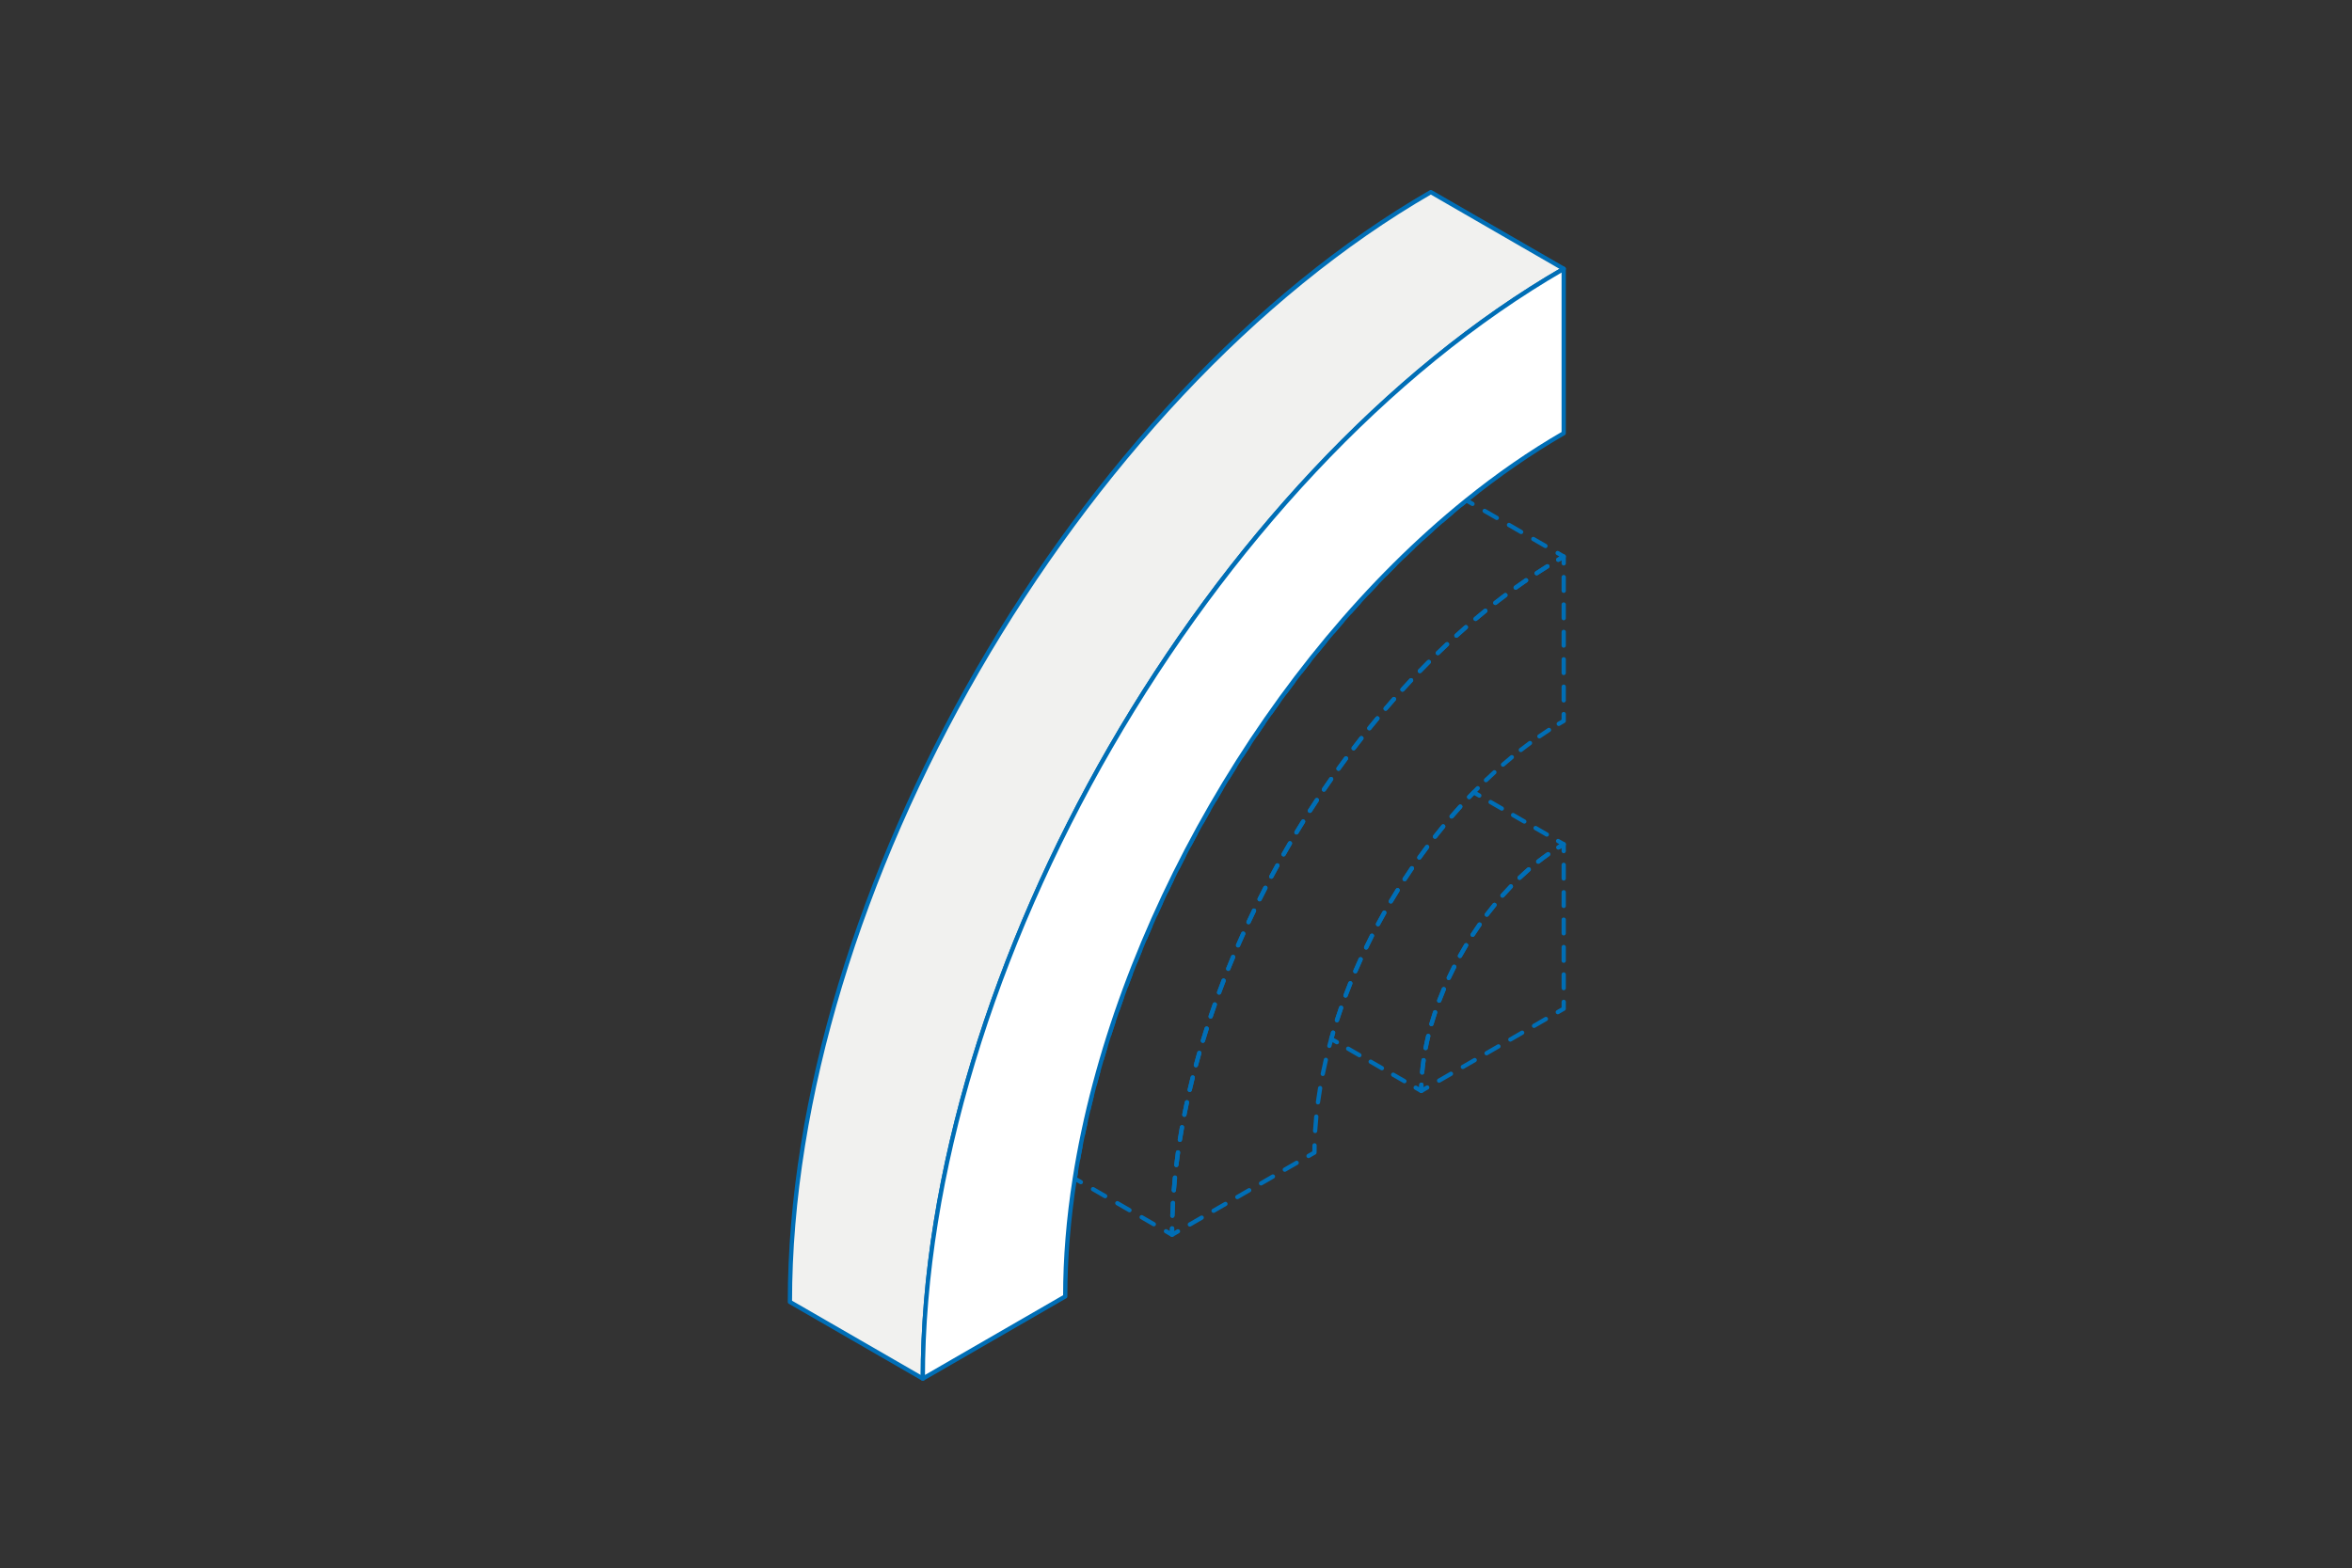<svg width="2993" height="1996" viewBox="0 0 2993 1996" fill="none" xmlns="http://www.w3.org/2000/svg">
<rect x="0" y="0" width="2993" height="1996" fill="#333333" stroke="none"/>
<g clip-path="url(#clip0_794_22035)">
<path fill-rule="evenodd" clip-rule="evenodd" d="M1991.24 1072.2C1992.08 1072.68 1992.6 1073.58 1992.6 1074.55V1083.27C1992.6 1084.77 1991.38 1085.99 1989.88 1085.99C1988.38 1085.99 1987.16 1084.77 1987.16 1083.27V1079.31C1986.3 1079.83 1985.44 1080.35 1984.59 1080.88C1983.31 1081.67 1981.64 1081.28 1980.85 1080C1980.06 1078.73 1980.45 1077.06 1981.73 1076.27C1983.98 1074.87 1986.25 1073.51 1988.52 1072.2C1989.36 1071.71 1990.4 1071.71 1991.24 1072.2ZM1972.28 1085.67C1973.14 1086.9 1972.84 1088.59 1971.61 1089.46C1967.41 1092.41 1963.25 1095.5 1959.14 1098.74C1957.96 1099.66 1956.26 1099.46 1955.33 1098.28C1954.4 1097.1 1954.61 1095.39 1955.79 1094.46C1959.97 1091.18 1964.21 1088.02 1968.49 1085.01C1969.72 1084.15 1971.41 1084.45 1972.28 1085.67ZM1989.88 1098C1991.38 1098 1992.6 1099.22 1992.6 1100.72V1118.16C1992.6 1119.66 1991.38 1120.87 1989.88 1120.87C1988.38 1120.87 1987.16 1119.66 1987.16 1118.16V1100.72C1987.16 1099.22 1988.38 1098 1989.88 1098ZM1947.41 1104.83C1948.39 1105.96 1948.27 1107.68 1947.14 1108.66C1943.25 1112.04 1939.41 1115.54 1935.62 1119.14C1934.54 1120.18 1932.82 1120.14 1931.78 1119.05C1930.75 1117.96 1930.79 1116.25 1931.88 1115.21C1935.72 1111.55 1939.62 1108 1943.57 1104.56C1944.71 1103.58 1946.42 1103.7 1947.41 1104.83ZM1924.51 1126.29C1925.59 1127.33 1925.62 1129.05 1924.58 1130.13C1920.99 1133.86 1917.46 1137.68 1914 1141.59C1913 1142.71 1911.28 1142.82 1910.16 1141.82C1909.04 1140.83 1908.94 1139.11 1909.93 1137.99C1913.45 1134.02 1917.03 1130.15 1920.67 1126.37C1921.71 1125.29 1923.43 1125.25 1924.51 1126.29ZM1989.88 1132.89C1991.38 1132.89 1992.6 1134.1 1992.6 1135.6V1153.04C1992.6 1154.54 1991.38 1155.76 1989.88 1155.76C1988.38 1155.76 1987.16 1154.54 1987.16 1153.04V1135.6C1987.16 1134.1 1988.38 1132.89 1989.88 1132.89ZM1903.5 1149.64C1904.66 1150.59 1904.83 1152.3 1903.88 1153.46C1900.6 1157.47 1897.38 1161.55 1894.23 1165.71C1893.32 1166.9 1891.62 1167.14 1890.42 1166.23C1889.23 1165.33 1888.99 1163.62 1889.9 1162.43C1893.09 1158.22 1896.36 1154.08 1899.68 1150.02C1900.63 1148.86 1902.34 1148.69 1903.5 1149.64ZM1989.88 1167.77C1991.38 1167.77 1992.6 1168.99 1992.6 1170.49V1187.93C1992.6 1189.43 1991.38 1190.65 1989.88 1190.65C1988.38 1190.65 1987.16 1189.43 1987.16 1187.93V1170.49C1987.16 1168.99 1988.38 1167.77 1989.88 1167.77ZM1884.37 1174.53C1885.6 1175.39 1885.89 1177.09 1885.03 1178.31C1882.05 1182.56 1879.13 1186.88 1876.29 1191.24C1875.47 1192.5 1873.79 1192.86 1872.54 1192.04C1871.28 1191.22 1870.92 1189.54 1871.74 1188.28C1874.61 1183.86 1877.56 1179.5 1880.59 1175.19C1881.45 1173.97 1883.14 1173.67 1884.37 1174.53ZM1867.09 1200.75C1868.38 1201.52 1868.79 1203.19 1868.02 1204.48C1865.34 1208.93 1862.74 1213.44 1860.22 1217.99C1859.49 1219.3 1857.84 1219.78 1856.53 1219.05C1855.22 1218.32 1854.74 1216.67 1855.47 1215.36C1858.02 1210.75 1860.65 1206.19 1863.36 1201.68C1864.14 1200.39 1865.81 1199.98 1867.09 1200.75ZM1989.88 1202.66C1991.38 1202.66 1992.6 1203.87 1992.6 1205.37V1222.82C1992.6 1224.32 1991.38 1225.53 1989.88 1225.53C1988.38 1225.53 1987.16 1224.32 1987.16 1222.82V1205.37C1987.16 1203.87 1988.38 1202.66 1989.88 1202.66ZM1851.71 1228.12C1853.05 1228.8 1853.58 1230.44 1852.9 1231.77C1850.54 1236.42 1848.26 1241.1 1846.07 1245.81C1845.44 1247.17 1843.83 1247.76 1842.47 1247.13C1841.11 1246.49 1840.52 1244.88 1841.15 1243.52C1843.36 1238.75 1845.67 1234.01 1848.06 1229.31C1848.74 1227.97 1850.37 1227.44 1851.71 1228.12ZM1989.88 1237.54C1991.38 1237.54 1992.6 1238.76 1992.6 1240.26V1257.7C1992.6 1259.2 1991.38 1260.42 1989.88 1260.42C1988.38 1260.42 1987.16 1259.2 1987.16 1257.7V1240.26C1987.16 1238.76 1988.38 1237.54 1989.88 1237.54ZM1838.31 1256.52C1839.69 1257.1 1840.34 1258.69 1839.76 1260.08C1837.74 1264.89 1835.81 1269.72 1833.98 1274.56C1833.45 1275.97 1831.88 1276.68 1830.48 1276.15C1829.08 1275.62 1828.37 1274.05 1828.9 1272.65C1830.75 1267.74 1832.7 1262.84 1834.75 1257.97C1835.33 1256.59 1836.93 1255.94 1838.31 1256.52ZM1989.88 1272.43C1991.38 1272.43 1992.6 1273.64 1992.6 1275.14V1283.87C1992.6 1284.84 1992.08 1285.73 1991.24 1286.22L1983.69 1290.58C1982.39 1291.33 1980.73 1290.88 1979.98 1289.58C1979.23 1288.28 1979.67 1286.62 1980.97 1285.87L1987.16 1282.3V1275.14C1987.16 1273.64 1988.38 1272.43 1989.88 1272.43ZM1827.04 1285.82C1828.47 1286.3 1829.24 1287.83 1828.76 1289.26C1827.11 1294.22 1825.57 1299.18 1824.13 1304.15C1823.72 1305.59 1822.21 1306.42 1820.77 1306.01C1819.33 1305.59 1818.5 1304.09 1818.91 1302.65C1820.37 1297.61 1821.93 1292.57 1823.61 1287.54C1824.08 1286.12 1825.62 1285.35 1827.04 1285.82ZM1969.58 1295.59C1970.33 1296.89 1969.88 1298.55 1968.58 1299.3L1953.48 1308.02C1952.18 1308.77 1950.52 1308.32 1949.77 1307.02C1949.02 1305.72 1949.47 1304.06 1950.77 1303.31L1965.87 1294.59C1967.17 1293.84 1968.83 1294.29 1969.58 1295.59ZM1939.37 1313.03C1940.12 1314.32 1939.68 1315.99 1938.38 1316.74L1923.28 1325.45C1921.98 1326.2 1920.32 1325.76 1919.57 1324.46C1918.82 1323.16 1919.26 1321.5 1920.56 1320.75L1935.66 1312.03C1936.96 1311.28 1938.62 1311.73 1939.37 1313.03ZM1818.14 1315.93C1819.6 1316.29 1820.49 1317.76 1820.14 1319.21C1818.91 1324.29 1817.8 1329.37 1816.82 1334.42C1816.53 1335.9 1815.11 1336.86 1813.64 1336.57C1812.16 1336.29 1811.2 1334.86 1811.49 1333.39C1812.49 1328.25 1813.61 1323.09 1814.86 1317.93C1815.21 1316.48 1816.68 1315.58 1818.14 1315.93ZM1909.17 1330.46C1909.92 1331.76 1909.47 1333.42 1908.18 1334.17L1893.07 1342.89C1891.77 1343.64 1890.11 1343.2 1889.36 1341.9C1888.61 1340.6 1889.06 1338.94 1890.36 1338.19L1905.46 1329.47C1906.76 1328.72 1908.42 1329.17 1909.17 1330.46ZM1878.96 1347.9C1879.71 1349.2 1879.27 1350.86 1877.97 1351.61L1862.87 1360.33C1861.57 1361.08 1859.91 1360.64 1859.16 1359.34C1858.41 1358.04 1858.85 1356.38 1860.15 1355.63L1875.26 1346.91C1876.55 1346.16 1878.22 1346.6 1878.96 1347.9ZM1811.92 1346.71C1813.41 1346.92 1814.44 1348.3 1814.23 1349.78C1813.49 1354.96 1812.88 1360.11 1812.43 1365.23C1812.29 1366.72 1810.98 1367.82 1809.48 1367.69C1807.99 1367.56 1806.89 1366.24 1807.02 1364.74C1807.48 1359.53 1808.1 1354.28 1808.85 1349.01C1809.06 1347.53 1810.44 1346.5 1811.92 1346.71ZM1848.76 1365.34C1849.51 1366.64 1849.07 1368.3 1847.77 1369.05L1832.66 1377.77C1831.37 1378.52 1829.7 1378.08 1828.95 1376.78C1828.2 1375.48 1828.65 1373.82 1829.95 1373.07L1845.05 1364.35C1846.35 1363.6 1848.01 1364.04 1848.76 1365.34ZM1808.86 1377.95C1810.36 1377.99 1811.54 1379.25 1811.49 1380.75C1811.46 1381.76 1811.43 1382.76 1811.41 1383.77L1814.85 1381.79C1816.15 1381.04 1817.81 1381.48 1818.56 1382.78C1819.31 1384.08 1818.86 1385.74 1817.56 1386.49L1810.01 1390.85C1809.17 1391.33 1808.14 1391.33 1807.3 1390.85C1806.46 1390.36 1805.94 1389.47 1805.94 1388.5C1805.94 1385.87 1805.98 1383.23 1806.06 1380.58C1806.11 1379.08 1807.36 1377.9 1808.86 1377.95Z" fill="#006EB6"/>
<path fill-rule="evenodd" clip-rule="evenodd" d="M1991.24 705.991C1992.08 706.476 1992.6 707.372 1992.6 708.342V717.062C1992.6 718.561 1991.38 719.777 1989.88 719.777C1988.38 719.777 1987.16 718.561 1987.16 717.062V713.065C1986.21 713.623 1985.26 714.183 1984.31 714.747C1983.02 715.512 1981.36 715.087 1980.59 713.797C1979.83 712.507 1980.25 710.841 1981.54 710.076C1983.86 708.698 1986.19 707.336 1988.52 705.991C1989.36 705.506 1990.4 705.506 1991.24 705.991ZM1971.39 719.397C1972.19 720.669 1971.8 722.345 1970.53 723.139C1965.99 725.975 1961.47 728.872 1956.96 731.83C1955.7 732.653 1954.02 732.303 1953.2 731.049C1952.38 729.795 1952.73 728.112 1953.98 727.289C1958.52 724.31 1963.08 721.391 1967.65 718.533C1968.92 717.738 1970.6 718.125 1971.39 719.397ZM1989.88 731.785C1991.38 731.785 1992.6 733.001 1992.6 734.5V751.939C1992.6 753.439 1991.38 754.654 1989.88 754.654C1988.38 754.654 1987.16 753.439 1987.16 751.939V734.5C1987.16 733.001 1988.38 731.785 1989.88 731.785ZM1944.25 737.062C1945.1 738.298 1944.78 739.988 1943.55 740.838C1939.14 743.869 1934.74 746.957 1930.37 750.1C1929.15 750.975 1927.45 750.697 1926.58 749.479C1925.7 748.261 1925.98 746.565 1927.2 745.689C1931.61 742.524 1936.03 739.414 1940.47 736.362C1941.71 735.512 1943.4 735.826 1944.25 737.062ZM1917.88 755.866C1918.78 757.066 1918.53 758.768 1917.33 759.668C1913.05 762.877 1908.79 766.139 1904.54 769.452C1903.36 770.375 1901.65 770.165 1900.73 768.982C1899.81 767.8 1900.02 766.094 1901.2 765.171C1905.47 761.836 1909.77 758.552 1914.08 755.322C1915.28 754.422 1916.98 754.666 1917.88 755.866ZM1989.88 766.662C1991.38 766.662 1992.6 767.878 1992.6 769.377V786.816C1992.6 788.316 1991.38 789.532 1989.88 789.532C1988.38 789.532 1987.16 788.316 1987.16 786.816V769.377C1987.16 767.878 1988.38 766.662 1989.88 766.662ZM1892.28 775.709C1893.23 776.874 1893.05 778.584 1891.89 779.529C1887.73 782.901 1883.6 786.322 1879.48 789.791C1878.33 790.758 1876.62 790.612 1875.65 789.465C1874.69 788.318 1874.83 786.605 1875.98 785.639C1880.12 782.148 1884.28 778.706 1888.46 775.312C1889.63 774.367 1891.34 774.545 1892.28 775.709ZM1867.45 796.502C1868.44 797.631 1868.33 799.347 1867.2 800.334C1863.17 803.856 1859.16 807.424 1855.17 811.036C1854.06 812.042 1852.34 811.957 1851.33 810.845C1850.33 809.734 1850.41 808.016 1851.52 807.01C1855.54 803.377 1859.57 799.788 1863.62 796.244C1864.75 795.257 1866.47 795.373 1867.45 796.502ZM1989.88 801.539C1991.38 801.539 1992.6 802.755 1992.6 804.255V821.693C1992.6 823.193 1991.38 824.409 1989.88 824.409C1988.38 824.409 1987.16 823.193 1987.16 821.693V804.255C1987.16 802.755 1988.38 801.539 1989.88 801.539ZM1843.39 818.163C1844.41 819.257 1844.36 820.976 1843.26 822.001C1839.36 825.663 1835.47 829.367 1831.6 833.113C1830.53 834.156 1828.81 834.129 1827.76 833.052C1826.72 831.975 1826.75 830.255 1827.82 829.212C1831.71 825.446 1835.62 821.721 1839.55 818.038C1840.65 817.013 1842.36 817.069 1843.39 818.163ZM1989.88 836.416C1991.38 836.416 1992.6 837.632 1992.6 839.132V856.57C1992.6 858.07 1991.38 859.286 1989.88 859.286C1988.38 859.286 1987.16 858.07 1987.16 856.57V839.132C1987.16 837.632 1988.38 836.416 1989.88 836.416ZM1820.07 840.628C1821.13 841.688 1821.13 843.407 1820.07 844.468C1816.29 848.259 1812.52 852.089 1808.78 855.958C1807.73 857.035 1806.02 857.064 1804.94 856.021C1803.86 854.978 1803.83 853.259 1804.87 852.181C1808.64 848.292 1812.42 844.441 1816.23 840.63C1817.29 839.569 1819.01 839.568 1820.07 840.628ZM1797.49 863.836C1798.59 864.862 1798.64 866.581 1797.62 867.675C1793.95 871.586 1790.3 875.533 1786.68 879.515C1785.67 880.625 1783.95 880.706 1782.85 879.697C1781.74 878.688 1781.65 876.971 1782.66 875.861C1786.3 871.858 1789.97 867.891 1793.65 863.96C1794.68 862.866 1796.4 862.811 1797.49 863.836ZM1989.88 871.293C1991.38 871.293 1992.6 872.509 1992.6 874.009V891.447C1992.6 892.947 1991.38 894.163 1989.88 894.163C1988.38 894.163 1987.16 892.947 1987.16 891.447V874.009C1987.16 872.509 1988.38 871.293 1989.88 871.293ZM1775.65 887.735C1776.77 888.728 1776.88 890.444 1775.88 891.568C1772.34 895.591 1768.81 899.647 1765.31 903.736C1764.33 904.875 1762.62 905.008 1761.48 904.032C1760.34 903.057 1760.21 901.342 1761.18 900.203C1764.7 896.094 1768.25 892.018 1771.81 887.975C1772.8 886.85 1774.52 886.743 1775.65 887.735ZM1989.88 906.171C1991.38 906.171 1992.6 907.386 1992.6 908.886V917.605C1992.6 918.576 1992.08 919.472 1991.24 919.957C1989.14 921.168 1987.05 922.4 1984.96 923.652C1983.67 924.424 1982 924.007 1981.23 922.721C1980.46 921.434 1980.88 919.767 1982.16 918.995C1983.83 917.997 1985.49 917.012 1987.16 916.04V908.886C1987.16 907.386 1988.38 906.171 1989.88 906.171ZM1754.52 912.275C1755.68 913.234 1755.84 914.946 1754.88 916.099C1751.44 920.227 1748.04 924.386 1744.65 928.576C1743.71 929.742 1742 929.925 1740.84 928.982C1739.67 928.04 1739.49 926.331 1740.43 925.164C1743.83 920.954 1747.25 916.775 1750.7 912.627C1751.66 911.474 1753.37 911.316 1754.52 912.275ZM1973.39 927.602C1974.2 928.863 1973.84 930.543 1972.58 931.356C1968.52 933.977 1964.48 936.676 1960.45 939.451C1959.22 940.303 1957.53 939.992 1956.68 938.758C1955.83 937.524 1956.14 935.832 1957.37 934.981C1961.44 932.175 1965.53 929.445 1969.64 926.793C1970.9 925.98 1972.58 926.342 1973.39 927.602ZM1734.12 937.417C1735.3 938.342 1735.51 940.049 1734.59 941.229C1731.27 945.456 1727.98 949.712 1724.72 953.996C1723.81 955.189 1722.1 955.419 1720.91 954.51C1719.72 953.601 1719.49 951.897 1720.4 950.704C1723.68 946.401 1726.98 942.125 1730.31 937.878C1731.24 936.698 1732.94 936.491 1734.12 937.417ZM1949.16 944.116C1950.04 945.325 1949.78 947.024 1948.57 947.912C1944.67 950.777 1940.8 953.712 1936.94 956.715C1935.76 957.637 1934.05 957.425 1933.13 956.242C1932.21 955.059 1932.42 953.352 1933.6 952.431C1937.5 949.397 1941.42 946.431 1945.36 943.535C1946.57 942.647 1948.27 942.907 1949.16 944.116ZM1925.92 962.016C1926.87 963.174 1926.71 964.886 1925.55 965.839C1921.81 968.917 1918.1 972.059 1914.4 975.261C1913.27 976.244 1911.56 976.122 1910.57 974.989C1909.59 973.857 1909.71 972.142 1910.84 971.159C1914.57 967.926 1918.32 964.755 1922.1 961.646C1923.26 960.693 1924.97 960.859 1925.92 962.016ZM1714.44 963.124C1715.65 964.017 1715.9 965.717 1715.01 966.922C1711.81 971.243 1708.64 975.59 1705.49 979.963C1704.61 981.18 1702.92 981.457 1701.7 980.581C1700.48 979.705 1700.21 978.008 1701.08 976.791C1704.24 972.398 1707.43 968.031 1710.64 963.691C1711.53 962.486 1713.23 962.232 1714.44 963.124ZM1903.67 981.128C1904.68 982.236 1904.61 983.954 1903.5 984.964C1899.92 988.231 1896.36 991.554 1892.83 994.932C1891.75 995.969 1890.03 995.931 1888.99 994.847C1887.95 993.764 1887.99 992.045 1889.07 991.008C1892.64 987.601 1896.22 984.248 1899.84 980.952C1900.95 979.941 1902.66 980.02 1903.67 981.128ZM1695.47 989.365C1696.7 990.224 1697 991.917 1696.14 993.146C1693.06 997.555 1690.01 1001.99 1686.98 1006.44C1686.14 1007.69 1684.45 1008.01 1683.21 1007.17C1681.97 1006.32 1681.64 1004.63 1682.49 1003.39C1685.53 998.917 1688.59 994.464 1691.69 990.035C1692.55 988.806 1694.24 988.506 1695.47 989.365ZM1882.39 1001.31C1883.45 1002.37 1883.45 1004.09 1882.39 1005.15C1880.68 1006.87 1878.97 1008.6 1877.26 1010.35C1875.34 1012.32 1873.43 1014.31 1871.52 1016.31C1870.49 1017.4 1868.77 1017.44 1867.69 1016.41C1866.6 1015.38 1866.55 1013.66 1867.59 1012.57C1869.51 1010.55 1871.44 1008.54 1873.38 1006.56L1873.38 1006.55C1875.09 1004.79 1876.82 1003.05 1878.55 1001.31C1879.61 1000.25 1881.33 1000.25 1882.39 1001.31ZM1677.22 1016.11C1678.47 1016.94 1678.82 1018.62 1677.99 1019.87C1675.03 1024.36 1672.09 1028.88 1669.19 1033.41C1668.38 1034.68 1666.7 1035.05 1665.43 1034.24C1664.17 1033.43 1663.8 1031.75 1664.61 1030.48C1667.53 1025.93 1670.48 1021.39 1673.46 1016.88C1674.28 1015.63 1675.97 1015.28 1677.22 1016.11ZM1860.07 1024.63C1861.18 1025.64 1861.27 1027.35 1860.26 1028.47C1856.57 1032.55 1852.91 1036.69 1849.3 1040.89C1848.32 1042.03 1846.6 1042.16 1845.47 1041.18C1844.33 1040.2 1844.2 1038.48 1845.18 1037.35C1848.83 1033.12 1852.51 1028.94 1856.23 1024.82C1857.24 1023.71 1858.95 1023.63 1860.07 1024.63ZM1659.69 1043.34C1660.96 1044.13 1661.35 1045.8 1660.56 1047.08C1657.72 1051.65 1654.9 1056.24 1652.11 1060.85C1651.34 1062.13 1649.67 1062.54 1648.39 1061.77C1647.1 1060.99 1646.69 1059.32 1647.47 1058.04C1650.26 1053.41 1653.09 1048.8 1655.95 1044.21C1656.74 1042.93 1658.42 1042.54 1659.69 1043.34ZM1838.25 1049.76C1839.41 1050.71 1839.58 1052.42 1838.63 1053.58C1835.13 1057.84 1831.67 1062.15 1828.26 1066.51C1827.33 1067.69 1825.62 1067.9 1824.44 1066.97C1823.26 1066.04 1823.06 1064.34 1823.98 1063.16C1827.42 1058.77 1830.91 1054.42 1834.43 1050.13C1835.38 1048.97 1837.09 1048.81 1838.25 1049.76ZM1642.88 1071.02C1644.18 1071.77 1644.61 1073.44 1643.85 1074.73C1641.13 1079.38 1638.44 1084.04 1635.77 1088.72C1635.03 1090.03 1633.38 1090.48 1632.07 1089.74C1630.77 1089 1630.31 1087.34 1631.05 1086.04C1633.73 1081.34 1636.43 1076.65 1639.17 1071.98C1639.93 1070.69 1641.59 1070.26 1642.88 1071.02ZM1817.63 1075.87C1818.83 1076.77 1819.08 1078.47 1818.18 1079.67C1814.87 1084.09 1811.61 1088.55 1808.4 1093.05C1807.53 1094.27 1805.83 1094.56 1804.61 1093.69C1803.39 1092.81 1803.11 1091.12 1803.98 1089.9C1807.22 1085.36 1810.5 1080.87 1813.83 1076.42C1814.73 1075.22 1816.43 1074.97 1817.63 1075.87ZM1626.81 1099.13C1628.13 1099.85 1628.61 1101.51 1627.88 1102.82C1625.28 1107.54 1622.71 1112.27 1620.18 1117.02C1619.47 1118.34 1617.82 1118.84 1616.5 1118.13C1615.18 1117.43 1614.68 1115.78 1615.39 1114.46C1617.93 1109.69 1620.51 1104.93 1623.13 1100.2C1623.85 1098.88 1625.5 1098.41 1626.81 1099.13ZM1798.19 1102.88C1799.43 1103.72 1799.75 1105.41 1798.91 1106.65C1795.8 1111.21 1792.73 1115.81 1789.72 1120.45C1788.9 1121.71 1787.22 1122.06 1785.96 1121.24C1784.7 1120.43 1784.35 1118.74 1785.17 1117.49C1788.2 1112.82 1791.29 1108.19 1794.42 1103.59C1795.27 1102.35 1796.96 1102.03 1798.19 1102.88ZM1611.49 1127.66C1612.83 1128.35 1613.35 1129.99 1612.66 1131.32C1610.18 1136.1 1607.74 1140.9 1605.33 1145.72C1604.66 1147.06 1603.03 1147.6 1601.69 1146.93C1600.35 1146.26 1599.8 1144.63 1600.47 1143.28C1602.89 1138.45 1605.35 1133.63 1607.83 1128.82C1608.52 1127.49 1610.16 1126.97 1611.49 1127.66ZM1779.95 1130.7C1781.22 1131.49 1781.61 1133.17 1780.82 1134.44C1777.91 1139.14 1775.04 1143.86 1772.23 1148.62C1771.47 1149.91 1769.8 1150.34 1768.51 1149.58C1767.22 1148.81 1766.79 1147.15 1767.56 1145.86C1770.39 1141.07 1773.28 1136.31 1776.21 1131.58C1777 1130.3 1778.67 1129.91 1779.95 1130.7ZM1596.93 1156.59C1598.28 1157.24 1598.85 1158.86 1598.2 1160.21C1595.85 1165.06 1593.54 1169.92 1591.26 1174.8C1590.62 1176.15 1589.01 1176.74 1587.65 1176.11C1586.29 1175.47 1585.7 1173.86 1586.34 1172.5C1588.63 1167.6 1590.95 1162.72 1593.31 1157.85C1593.96 1156.5 1595.58 1155.93 1596.93 1156.59ZM1762.91 1159.28C1764.21 1160.02 1764.67 1161.67 1763.94 1162.98C1761.23 1167.8 1758.56 1172.64 1755.95 1177.51C1755.25 1178.83 1753.6 1179.33 1752.28 1178.62C1750.96 1177.92 1750.46 1176.27 1751.17 1174.95C1753.79 1170.04 1756.47 1165.17 1759.21 1160.32C1759.94 1159.01 1761.6 1158.55 1762.91 1159.28ZM1583.16 1185.89C1584.52 1186.51 1585.13 1188.12 1584.52 1189.48C1582.3 1194.39 1580.12 1199.32 1577.98 1204.25C1577.38 1205.62 1575.78 1206.25 1574.41 1205.65C1573.03 1205.06 1572.4 1203.46 1573 1202.08C1575.15 1197.13 1577.34 1192.18 1579.56 1187.25C1580.18 1185.88 1581.79 1185.28 1583.16 1185.89ZM1747.09 1188.56C1748.43 1189.24 1748.96 1190.87 1748.28 1192.21C1745.77 1197.14 1743.32 1202.09 1740.93 1207.07C1740.28 1208.42 1738.65 1208.99 1737.3 1208.34C1735.95 1207.69 1735.38 1206.06 1736.03 1204.71C1738.45 1199.7 1740.92 1194.71 1743.44 1189.75C1744.12 1188.41 1745.76 1187.88 1747.09 1188.56ZM1570.18 1215.56C1571.56 1216.14 1572.22 1217.73 1571.64 1219.12C1569.56 1224.08 1567.52 1229.06 1565.52 1234.05C1564.96 1235.44 1563.38 1236.11 1561.98 1235.55C1560.59 1234.99 1559.92 1233.41 1560.48 1232.02C1562.49 1227.01 1564.54 1222.01 1566.63 1217.02C1567.21 1215.64 1568.8 1214.98 1570.18 1215.56ZM1732.55 1218.49C1733.91 1219.11 1734.52 1220.72 1733.89 1222.08C1731.6 1227.12 1729.37 1232.18 1727.2 1237.25C1726.6 1238.62 1725.01 1239.26 1723.63 1238.67C1722.25 1238.08 1721.61 1236.48 1722.2 1235.11C1724.39 1230 1726.64 1224.91 1728.95 1219.83C1729.57 1218.47 1731.18 1217.87 1732.55 1218.49ZM1558.03 1245.58C1559.43 1246.12 1560.13 1247.69 1559.59 1249.09C1557.65 1254.12 1555.76 1259.15 1553.9 1264.18C1553.38 1265.59 1551.82 1266.31 1550.41 1265.79C1549 1265.27 1548.28 1263.71 1548.8 1262.3C1550.67 1257.24 1552.58 1252.19 1554.52 1247.14C1555.06 1245.74 1556.64 1245.04 1558.03 1245.58ZM1719.33 1249.02C1720.72 1249.58 1721.39 1251.16 1720.83 1252.56C1718.77 1257.69 1716.76 1262.84 1714.82 1268C1714.3 1269.41 1712.73 1270.12 1711.33 1269.59C1709.92 1269.06 1709.21 1267.49 1709.74 1266.09C1711.69 1260.89 1713.71 1255.7 1715.8 1250.53C1716.36 1249.14 1717.94 1248.46 1719.33 1249.02ZM1546.75 1275.94C1548.16 1276.43 1548.9 1277.99 1548.41 1279.4C1546.61 1284.48 1544.86 1289.56 1543.16 1294.64C1542.68 1296.06 1541.14 1296.83 1539.72 1296.35C1538.29 1295.87 1537.53 1294.33 1538.01 1292.91C1539.73 1287.8 1541.48 1282.7 1543.28 1277.59C1543.78 1276.18 1545.33 1275.44 1546.75 1275.94ZM1707.5 1280.13C1708.92 1280.62 1709.67 1282.17 1709.17 1283.58C1707.34 1288.82 1705.58 1294.05 1703.89 1299.29C1703.43 1300.72 1701.9 1301.5 1700.48 1301.04C1699.05 1300.58 1698.26 1299.05 1698.72 1297.63C1700.43 1292.34 1702.2 1287.06 1704.04 1281.79C1704.54 1280.38 1706.09 1279.63 1707.5 1280.13ZM1536.35 1306.61C1537.78 1307.06 1538.57 1308.59 1538.11 1310.02C1536.48 1315.15 1534.88 1320.28 1533.33 1325.41C1532.89 1326.84 1531.38 1327.65 1529.94 1327.22C1528.51 1326.79 1527.69 1325.27 1528.13 1323.83C1529.69 1318.68 1531.29 1313.52 1532.94 1308.37C1533.4 1306.94 1534.93 1306.15 1536.35 1306.61ZM1697.17 1311.75C1698.6 1312.18 1699.43 1313.69 1699 1315.13C1698.22 1317.78 1697.45 1320.43 1696.71 1323.08L1696.71 1323.08C1695.88 1326.02 1695.07 1328.95 1694.29 1331.88C1693.9 1333.33 1692.41 1334.19 1690.97 1333.81C1689.52 1333.42 1688.66 1331.93 1689.04 1330.48C1689.83 1327.53 1690.64 1324.57 1691.48 1321.61C1692.23 1318.93 1693 1316.26 1693.79 1313.59C1694.22 1312.15 1695.73 1311.33 1697.17 1311.75ZM1526.89 1337.58C1528.34 1337.99 1529.17 1339.49 1528.76 1340.93C1527.28 1346.11 1525.85 1351.29 1524.46 1356.46C1524.07 1357.91 1522.58 1358.77 1521.13 1358.38C1519.68 1357.99 1518.82 1356.5 1519.21 1355.05C1520.61 1349.85 1522.05 1344.64 1523.54 1339.44C1523.95 1338 1525.45 1337.16 1526.89 1337.58ZM1687.82 1346.32C1689.28 1346.66 1690.19 1348.12 1689.84 1349.58C1688.44 1355.53 1687.14 1361.47 1685.93 1367.4C1685.63 1368.87 1684.2 1369.82 1682.73 1369.52C1681.26 1369.22 1680.31 1367.79 1680.61 1366.32C1681.83 1360.34 1683.14 1354.34 1684.56 1348.34C1684.9 1346.88 1686.36 1345.97 1687.82 1346.32ZM1518.41 1368.83C1519.87 1369.19 1520.75 1370.67 1520.39 1372.12C1519.08 1377.34 1517.81 1382.56 1516.59 1387.78C1516.25 1389.24 1514.79 1390.15 1513.33 1389.8C1511.87 1389.46 1510.96 1388 1511.3 1386.54C1512.53 1381.3 1513.8 1376.05 1515.12 1370.8C1515.48 1369.35 1516.96 1368.46 1518.41 1368.83ZM1680.36 1382.2C1681.84 1382.45 1682.84 1383.86 1682.59 1385.33C1681.56 1391.36 1680.64 1397.37 1679.83 1403.36C1679.63 1404.85 1678.27 1405.89 1676.78 1405.69C1675.29 1405.49 1674.25 1404.12 1674.45 1402.63C1675.27 1396.58 1676.2 1390.51 1677.23 1384.43C1677.48 1382.95 1678.89 1381.95 1680.36 1382.2ZM1510.97 1400.34C1512.43 1400.66 1513.36 1402.1 1513.05 1403.57C1511.91 1408.83 1510.83 1414.09 1509.79 1419.34C1509.5 1420.81 1508.08 1421.77 1506.6 1421.48C1505.13 1421.19 1504.18 1419.76 1504.47 1418.29C1505.51 1413 1506.6 1407.72 1507.74 1402.42C1508.06 1400.96 1509.5 1400.03 1510.97 1400.34ZM1675.28 1418.5C1676.77 1418.65 1677.86 1419.98 1677.71 1421.47C1677.11 1427.55 1676.62 1433.61 1676.25 1439.64C1676.16 1441.13 1674.88 1442.27 1673.38 1442.18C1671.88 1442.09 1670.74 1440.8 1670.83 1439.31C1671.21 1433.21 1671.7 1427.09 1672.31 1420.93C1672.45 1419.44 1673.78 1418.35 1675.28 1418.5ZM1504.61 1432.09C1506.09 1432.36 1507.07 1433.77 1506.8 1435.24C1505.86 1440.54 1504.96 1445.84 1504.12 1451.12C1503.88 1452.6 1502.49 1453.61 1501.01 1453.37C1499.53 1453.14 1498.52 1451.74 1498.76 1450.26C1499.61 1444.95 1500.51 1439.62 1501.46 1434.29C1501.72 1432.81 1503.13 1431.83 1504.61 1432.09ZM1672.85 1455.07C1674.35 1455.1 1675.54 1456.34 1675.5 1457.84C1675.44 1460.89 1675.41 1463.92 1675.41 1466.95C1675.41 1467.92 1674.89 1468.81 1674.05 1469.3L1666.5 1473.66C1665.2 1474.41 1663.54 1473.96 1662.79 1472.66C1662.04 1471.37 1662.49 1469.7 1663.78 1468.95L1669.98 1465.38C1669.99 1462.83 1670.02 1460.28 1670.07 1457.73C1670.11 1456.23 1671.35 1455.04 1672.85 1455.07ZM1499.41 1464.05C1500.89 1464.26 1501.93 1465.64 1501.72 1467.12C1500.97 1472.45 1500.28 1477.78 1499.64 1483.09C1499.46 1484.58 1498.11 1485.64 1496.62 1485.46C1495.13 1485.28 1494.07 1483.93 1494.25 1482.44C1494.89 1477.09 1495.59 1471.73 1496.34 1466.37C1496.55 1464.88 1497.92 1463.85 1499.41 1464.05ZM1652.39 1478.67C1653.14 1479.97 1652.7 1481.63 1651.4 1482.38L1636.3 1491.1C1635 1491.85 1633.34 1491.4 1632.59 1490.1C1631.84 1488.8 1632.28 1487.14 1633.58 1486.39L1648.68 1477.67C1649.98 1476.92 1651.64 1477.37 1652.39 1478.67ZM1622.19 1496.11C1622.94 1497.41 1622.49 1499.07 1621.19 1499.82L1606.09 1508.54C1604.79 1509.28 1603.13 1508.84 1602.38 1507.54C1601.63 1506.24 1602.08 1504.58 1603.38 1503.83L1618.48 1495.11C1619.78 1494.36 1621.44 1494.81 1622.19 1496.11ZM1495.44 1496.19C1496.93 1496.34 1498.02 1497.67 1497.87 1499.16C1497.34 1504.52 1496.86 1509.87 1496.44 1515.21C1496.32 1516.7 1495.02 1517.82 1493.52 1517.7C1492.03 1517.58 1490.91 1516.27 1491.03 1514.78C1491.45 1509.41 1491.93 1504.02 1492.47 1498.62C1492.62 1497.13 1493.95 1496.04 1495.44 1496.19ZM1591.98 1513.54C1592.73 1514.84 1592.29 1516.5 1590.99 1517.25L1575.89 1525.97C1574.59 1526.72 1572.93 1526.28 1572.18 1524.98C1571.43 1523.68 1571.87 1522.02 1573.17 1521.27L1588.27 1512.55C1589.57 1511.8 1591.23 1512.25 1591.98 1513.54ZM1492.79 1528.46C1494.29 1528.54 1495.43 1529.83 1495.35 1531.32C1495.04 1536.71 1494.79 1542.07 1494.6 1547.42C1494.55 1548.92 1493.3 1550.09 1491.8 1550.04C1490.3 1549.99 1489.13 1548.73 1489.18 1547.23C1489.36 1541.84 1489.61 1536.44 1489.92 1531.01C1490.01 1529.52 1491.29 1528.37 1492.79 1528.46ZM1561.78 1530.98C1562.53 1532.28 1562.08 1533.94 1560.78 1534.69L1545.68 1543.41C1544.38 1544.16 1542.72 1543.72 1541.97 1542.42C1541.22 1541.12 1541.67 1539.46 1542.97 1538.71L1558.07 1529.99C1559.37 1529.24 1561.03 1529.68 1561.78 1530.98ZM1531.57 1548.42C1532.32 1549.72 1531.88 1551.38 1530.58 1552.13L1515.48 1560.85C1514.18 1561.6 1512.52 1561.16 1511.77 1559.86C1511.02 1558.56 1511.46 1556.9 1512.76 1556.15L1527.86 1547.43C1529.16 1546.68 1530.82 1547.12 1531.57 1548.42ZM1491.54 1560.81C1493.04 1560.83 1494.25 1562.06 1494.23 1563.56C1494.22 1564.66 1494.2 1565.76 1494.2 1566.87L1497.66 1564.87C1498.96 1564.12 1500.62 1564.56 1501.37 1565.86C1502.12 1567.16 1501.67 1568.82 1500.37 1569.57L1492.82 1573.93C1491.98 1574.41 1490.95 1574.41 1490.11 1573.93C1489.27 1573.44 1488.75 1572.55 1488.75 1571.58C1488.75 1568.89 1488.77 1566.19 1488.8 1563.49C1488.82 1561.99 1490.05 1560.79 1491.54 1560.81Z" fill="#006EB6"/>
<path d="M1820.78 244.5L1989.87 342.136C1539.4 602.223 1174.32 1234.59 1174.32 1754.71L1005.18 1657.08C1005.18 1136.95 1370.31 504.587 1820.78 244.5Z" fill="#F1F1EF" stroke="#006EB6" stroke-width="5.431" stroke-linejoin="round"/>
<path fill-rule="evenodd" clip-rule="evenodd" d="M1864.36 634.776C1865.24 634.071 1866.45 633.976 1867.42 634.537L1875.16 639.003C1876.46 639.753 1876.91 641.413 1876.16 642.712C1875.41 644.011 1873.75 644.457 1872.45 643.707L1866.32 640.173C1864.69 641.492 1863.07 642.817 1861.44 644.149C1860.28 645.099 1858.57 644.929 1857.62 643.769C1856.67 642.608 1856.84 640.897 1858 639.947C1860.12 638.213 1862.24 636.49 1864.36 634.776ZM1886.93 648.929C1887.68 647.63 1889.34 647.185 1890.64 647.935L1906.12 656.866C1907.42 657.616 1907.86 659.276 1907.11 660.575C1906.36 661.874 1904.7 662.32 1903.4 661.57L1887.93 652.639C1886.63 651.889 1886.18 650.228 1886.93 648.929ZM1849.17 650.792C1850.14 651.938 1850 653.651 1848.85 654.619C1844.69 658.128 1840.55 661.676 1836.42 665.261C1835.29 666.245 1833.57 666.125 1832.59 664.993C1831.61 663.86 1831.73 662.145 1832.86 661.162C1837.01 657.559 1841.17 653.994 1845.35 650.468C1846.49 649.501 1848.21 649.646 1849.17 650.792ZM1917.89 666.792C1918.64 665.493 1920.3 665.048 1921.6 665.798L1937.07 674.729C1938.37 675.479 1938.82 677.139 1938.07 678.438C1937.32 679.737 1935.66 680.183 1934.36 679.433L1918.88 670.502C1917.58 669.752 1917.14 668.091 1917.89 666.792ZM1824.34 672.263C1825.34 673.381 1825.24 675.098 1824.13 676.097C1820.07 679.723 1816.03 683.384 1812.01 687.081C1810.9 688.096 1809.19 688.023 1808.17 686.919C1807.16 685.815 1807.23 684.097 1808.33 683.082C1812.37 679.368 1816.43 675.69 1820.51 672.048C1821.63 671.049 1823.34 671.145 1824.34 672.263ZM1948.84 684.655C1949.59 683.356 1951.25 682.911 1952.55 683.661L1968.03 692.592C1969.33 693.342 1969.77 695.002 1969.02 696.301C1968.27 697.6 1966.61 698.046 1965.31 697.296L1949.84 688.365C1948.54 687.615 1948.09 685.954 1948.84 684.655ZM1800.12 694.42C1801.15 695.51 1801.1 697.229 1800.01 698.258C1796.05 701.993 1792.12 705.761 1788.2 709.562C1787.12 710.606 1785.4 710.58 1784.36 709.503C1783.31 708.426 1783.34 706.707 1784.42 705.663C1788.35 701.845 1792.31 698.06 1796.28 694.31C1797.37 693.28 1799.09 693.329 1800.12 694.42ZM1979.8 702.518C1980.54 701.219 1982.21 700.774 1983.5 701.524L1991.24 705.989C1992.08 706.474 1992.6 707.371 1992.6 708.341C1992.6 709.311 1992.08 710.208 1991.24 710.693C1988.93 712.028 1986.62 713.379 1984.32 714.746C1983.03 715.511 1981.36 715.085 1980.6 713.795C1979.83 712.505 1980.26 710.84 1981.55 710.074C1982.52 709.497 1983.5 708.923 1984.47 708.351L1980.79 706.228C1979.49 705.478 1979.05 703.817 1979.8 702.518ZM1776.5 717.217C1777.56 718.28 1777.56 720 1776.49 721.058C1772.64 724.895 1768.8 728.764 1764.98 732.664C1763.93 733.736 1762.21 733.753 1761.14 732.704C1760.07 731.654 1760.05 729.935 1761.1 728.864C1764.94 724.947 1768.79 721.061 1772.66 717.208C1773.73 716.15 1775.45 716.154 1776.5 717.217ZM1971.4 719.396C1972.2 720.668 1971.81 722.343 1970.54 723.138C1966 725.974 1961.47 728.871 1956.96 731.829C1955.71 732.651 1954.03 732.302 1953.2 731.048C1952.38 729.794 1952.73 728.11 1953.99 727.288C1958.53 724.308 1963.08 721.389 1967.66 718.532C1968.93 717.737 1970.61 718.124 1971.4 719.396ZM1944.25 737.06C1945.1 738.296 1944.79 739.987 1943.55 740.836C1939.14 743.867 1934.75 746.955 1930.37 750.099C1929.16 750.974 1927.46 750.696 1926.59 749.478C1925.71 748.26 1925.99 746.563 1927.21 745.688C1931.61 742.523 1936.04 739.413 1940.48 736.361C1941.71 735.511 1943.4 735.824 1944.25 737.06ZM1753.49 740.612C1754.58 741.647 1754.62 743.366 1753.58 744.451C1749.82 748.387 1746.08 752.353 1742.36 756.349C1741.33 757.446 1739.61 757.507 1738.52 756.485C1737.42 755.462 1737.36 753.744 1738.38 752.647C1742.12 748.634 1745.88 744.652 1749.65 740.7C1750.69 739.615 1752.41 739.576 1753.49 740.612ZM1917.88 755.865C1918.78 757.065 1918.54 758.767 1917.34 759.666C1913.06 762.875 1908.79 766.137 1904.55 769.451C1903.37 770.374 1901.66 770.163 1900.74 768.981C1899.82 767.799 1900.03 766.092 1901.21 765.17C1905.48 761.835 1909.77 758.551 1914.08 755.321C1915.28 754.421 1916.98 754.665 1917.88 755.865ZM1731.07 764.575C1732.18 765.584 1732.26 767.301 1731.25 768.411C1727.59 772.44 1723.94 776.498 1720.32 780.584C1719.32 781.705 1717.61 781.808 1716.48 780.812C1715.36 779.816 1715.26 778.1 1716.26 776.979C1719.9 772.877 1723.56 768.803 1727.23 764.757C1728.24 763.648 1729.96 763.566 1731.07 764.575ZM1892.29 775.708C1893.23 776.873 1893.06 778.583 1891.89 779.528C1887.74 782.9 1883.6 786.321 1879.49 789.79C1878.34 790.757 1876.63 790.61 1875.66 789.464C1874.69 788.317 1874.84 786.604 1875.99 785.637C1880.13 782.147 1884.29 778.704 1888.47 775.311C1889.63 774.366 1891.34 774.544 1892.29 775.708ZM1709.24 789.076C1710.37 790.058 1710.49 791.773 1709.51 792.906C1705.94 797.024 1702.39 801.168 1698.86 805.338C1697.89 806.483 1696.18 806.626 1695.04 805.657C1693.89 804.688 1693.75 802.974 1694.72 801.83C1698.26 797.643 1701.82 793.483 1705.41 789.349C1706.39 788.216 1708.1 788.094 1709.24 789.076ZM1867.46 796.501C1868.45 797.63 1868.33 799.345 1867.2 800.332C1863.17 803.855 1859.16 807.422 1855.17 811.035C1854.06 812.041 1852.35 811.956 1851.34 810.844C1850.33 809.732 1850.42 808.015 1851.53 807.009C1855.54 803.375 1859.58 799.786 1863.63 796.243C1864.76 795.256 1866.47 795.371 1867.46 796.501ZM1687.98 814.085C1689.14 815.04 1689.3 816.752 1688.35 817.908C1684.87 822.109 1681.42 826.335 1677.99 830.585C1677.04 831.752 1675.33 831.934 1674.17 830.991C1673 830.049 1672.82 828.339 1673.76 827.172C1677.21 822.906 1680.67 818.664 1684.16 814.447C1685.12 813.291 1686.83 813.129 1687.98 814.085ZM1843.4 818.162C1844.42 819.256 1844.37 820.975 1843.27 822C1839.36 825.662 1835.48 829.366 1831.61 833.111C1830.53 834.155 1828.81 834.128 1827.77 833.051C1826.73 831.973 1826.75 830.254 1827.83 829.211C1831.72 825.445 1835.63 821.72 1839.56 818.037C1840.65 817.012 1842.37 817.067 1843.4 818.162ZM1667.31 839.576C1668.49 840.505 1668.69 842.213 1667.76 843.39C1664.38 847.67 1661.02 851.973 1657.69 856.3C1656.77 857.487 1655.07 857.707 1653.88 856.791C1652.69 855.875 1652.47 854.17 1653.39 852.983C1656.74 848.64 1660.11 844.321 1663.5 840.025C1664.43 838.848 1666.13 838.647 1667.31 839.576ZM1820.08 840.627C1821.14 841.686 1821.14 843.406 1820.08 844.467C1816.29 848.258 1812.53 852.088 1808.78 855.957C1807.74 857.034 1806.02 857.063 1804.94 856.02C1803.87 854.977 1803.84 853.258 1804.88 852.18C1808.64 848.291 1812.43 844.44 1816.24 840.628C1817.3 839.567 1819.02 839.567 1820.08 840.627ZM1797.5 863.835C1798.59 864.861 1798.65 866.58 1797.62 867.674C1793.95 871.584 1790.31 875.532 1786.69 879.514C1785.68 880.624 1783.96 880.705 1782.85 879.696C1781.74 878.687 1781.66 876.97 1782.67 875.86C1786.31 871.857 1789.97 867.89 1793.66 863.959C1794.69 862.865 1796.4 862.809 1797.5 863.835ZM1647.22 865.526C1648.41 866.428 1648.65 868.131 1647.75 869.329C1644.47 873.684 1641.2 878.061 1637.96 882.46C1637.07 883.667 1635.37 883.925 1634.17 883.035C1632.96 882.146 1632.7 880.446 1633.59 879.238C1636.84 874.824 1640.12 870.43 1643.41 866.059C1644.32 864.862 1646.02 864.623 1647.22 865.526ZM1775.65 887.734C1776.78 888.727 1776.88 890.443 1775.89 891.567C1772.34 895.59 1768.82 899.646 1765.31 903.735C1764.34 904.874 1762.62 905.007 1761.49 904.031C1760.35 903.056 1760.21 901.341 1761.19 900.202C1764.71 896.093 1768.25 892.017 1771.82 887.974C1772.81 886.849 1774.53 886.742 1775.65 887.734ZM1627.7 891.912C1628.92 892.789 1629.19 894.486 1628.32 895.703C1625.13 900.13 1621.96 904.577 1618.82 909.045C1617.95 910.271 1616.26 910.566 1615.03 909.702C1613.81 908.839 1613.51 907.145 1614.37 905.919C1617.53 901.435 1620.71 896.972 1623.91 892.529C1624.79 891.312 1626.48 891.036 1627.7 891.912ZM1754.53 912.274C1755.68 913.233 1755.84 914.945 1754.88 916.098C1751.45 920.226 1748.04 924.385 1744.66 928.575C1743.72 929.741 1742.01 929.924 1740.84 928.981C1739.68 928.039 1739.49 926.33 1740.44 925.163C1743.83 920.953 1747.26 916.774 1750.71 912.626C1751.67 911.473 1753.38 911.315 1754.53 912.274ZM1608.76 918.716C1609.99 919.566 1610.31 921.257 1609.46 922.492C1606.36 926.988 1603.29 931.503 1600.24 936.037C1599.41 937.281 1597.72 937.612 1596.47 936.775C1595.23 935.938 1594.9 934.25 1595.74 933.006C1598.8 928.456 1601.88 923.926 1604.98 919.414C1605.83 918.178 1607.52 917.866 1608.76 918.716ZM1734.13 937.416C1735.31 938.341 1735.52 940.048 1734.59 941.228C1731.28 945.455 1727.99 949.711 1724.72 953.995C1723.81 955.188 1722.11 955.418 1720.92 954.509C1719.72 953.6 1719.49 951.896 1720.4 950.703C1723.68 946.4 1726.99 942.124 1730.32 937.877C1731.24 936.697 1732.95 936.49 1734.13 937.416ZM1590.39 945.92C1591.65 946.743 1592 948.427 1591.17 949.68C1588.18 954.242 1585.2 958.821 1582.25 963.417C1581.44 964.679 1579.76 965.046 1578.5 964.235C1577.23 963.425 1576.87 961.745 1577.68 960.483C1580.64 955.87 1583.63 951.275 1586.63 946.698C1587.46 945.444 1589.14 945.096 1590.39 945.92ZM1714.45 963.123C1715.65 964.016 1715.91 965.716 1715.01 966.922C1711.81 971.242 1708.64 975.589 1705.5 979.962C1704.62 981.179 1702.92 981.456 1701.71 980.58C1700.49 979.704 1700.21 978.008 1701.09 976.79C1704.25 972.397 1707.43 968.03 1710.65 963.69C1711.54 962.485 1713.24 962.231 1714.45 963.123ZM1572.61 973.506C1573.88 974.303 1574.27 975.979 1573.47 977.25C1570.57 981.874 1567.69 986.515 1564.84 991.172C1564.05 992.451 1562.38 992.852 1561.1 992.069C1559.82 991.285 1559.42 989.613 1560.21 988.335C1563.07 983.661 1565.96 979.004 1568.87 974.364C1569.67 973.093 1571.34 972.709 1572.61 973.506ZM1695.48 989.364C1696.71 990.223 1697.01 991.916 1696.15 993.146C1693.07 997.554 1690.01 1001.99 1686.99 1006.44C1686.14 1007.68 1684.45 1008.01 1683.21 1007.16C1681.97 1006.32 1681.65 1004.63 1682.49 1003.39C1685.53 998.916 1688.6 994.463 1691.7 990.034C1692.56 988.805 1694.25 988.505 1695.48 989.364ZM1555.41 1001.46C1556.7 1002.23 1557.12 1003.9 1556.35 1005.19C1553.55 1009.87 1550.77 1014.57 1548.01 1019.29C1547.25 1020.58 1545.59 1021.02 1544.3 1020.26C1543 1019.5 1542.57 1017.84 1543.32 1016.55C1546.09 1011.82 1548.88 1007.1 1551.69 1002.4C1552.46 1001.11 1554.13 1000.69 1555.41 1001.46ZM1677.23 1016.11C1678.48 1016.94 1678.82 1018.62 1678 1019.87C1675.03 1024.36 1672.1 1028.88 1669.19 1033.41C1668.38 1034.68 1666.7 1035.04 1665.44 1034.24C1664.18 1033.43 1663.81 1031.75 1664.62 1030.48C1667.54 1025.93 1670.49 1021.39 1673.46 1016.88C1674.29 1015.63 1675.97 1015.28 1677.23 1016.11ZM1538.81 1029.77C1540.11 1030.51 1540.56 1032.17 1539.82 1033.47C1537.11 1038.22 1534.43 1042.98 1531.78 1047.75C1531.05 1049.06 1529.39 1049.53 1528.08 1048.8C1526.77 1048.07 1526.3 1046.42 1527.03 1045.11C1529.7 1040.32 1532.39 1035.54 1535.1 1030.78C1535.84 1029.48 1537.5 1029.03 1538.81 1029.77ZM1659.69 1043.33C1660.97 1044.13 1661.36 1045.8 1660.57 1047.07C1657.72 1051.65 1654.91 1056.24 1652.12 1060.85C1651.35 1062.13 1649.68 1062.54 1648.39 1061.77C1647.11 1060.99 1646.7 1059.32 1647.47 1058.04C1650.27 1053.41 1653.1 1048.8 1655.95 1044.21C1656.75 1042.93 1658.42 1042.54 1659.69 1043.33ZM1522.79 1058.42C1524.11 1059.14 1524.6 1060.79 1523.89 1062.1C1521.28 1066.9 1518.7 1071.72 1516.14 1076.54C1515.44 1077.87 1513.8 1078.37 1512.47 1077.67C1511.15 1076.97 1510.64 1075.33 1511.34 1074C1513.91 1069.16 1516.5 1064.33 1519.11 1059.51C1519.83 1058.19 1521.48 1057.71 1522.79 1058.42ZM1642.89 1071.01C1644.18 1071.77 1644.62 1073.44 1643.86 1074.73C1641.14 1079.38 1638.44 1084.04 1635.78 1088.72C1635.04 1090.03 1633.38 1090.48 1632.08 1089.74C1630.77 1089 1630.32 1087.34 1631.06 1086.04C1633.73 1081.34 1636.44 1076.65 1639.17 1071.98C1639.93 1070.69 1641.6 1070.26 1642.89 1071.01ZM1507.39 1087.4C1508.72 1088.09 1509.24 1089.73 1508.56 1091.06C1506.05 1095.92 1503.57 1100.78 1501.12 1105.66C1500.45 1107 1498.81 1107.54 1497.47 1106.86C1496.13 1106.19 1495.59 1104.56 1496.27 1103.22C1498.73 1098.32 1501.22 1093.44 1503.73 1088.57C1504.42 1087.24 1506.05 1086.71 1507.39 1087.4ZM1626.82 1099.13C1628.13 1099.85 1628.61 1101.5 1627.89 1102.82C1625.29 1107.54 1622.72 1112.27 1620.18 1117.02C1619.47 1118.34 1617.83 1118.84 1616.51 1118.13C1615.18 1117.43 1614.68 1115.78 1615.39 1114.46C1617.94 1109.69 1620.52 1104.93 1623.13 1100.2C1623.86 1098.88 1625.51 1098.4 1626.82 1099.13ZM1492.59 1116.7C1493.94 1117.36 1494.5 1118.99 1493.84 1120.33C1491.44 1125.24 1489.06 1130.16 1486.72 1135.09C1486.07 1136.44 1484.45 1137.01 1483.1 1136.37C1481.74 1135.72 1481.17 1134.1 1481.81 1132.75C1484.17 1127.81 1486.55 1122.87 1488.96 1117.95C1489.62 1116.6 1491.25 1116.04 1492.59 1116.7ZM1611.5 1127.66C1612.83 1128.35 1613.35 1129.99 1612.66 1131.32C1610.19 1136.1 1607.75 1140.9 1605.34 1145.71C1604.67 1147.06 1603.03 1147.6 1601.69 1146.93C1600.35 1146.26 1599.81 1144.62 1600.48 1143.28C1602.9 1138.45 1605.35 1133.63 1607.84 1128.82C1608.53 1127.49 1610.17 1126.97 1611.5 1127.66ZM1478.43 1146.31C1479.79 1146.94 1480.38 1148.55 1479.75 1149.91C1477.46 1154.87 1475.19 1159.84 1472.95 1164.81C1472.33 1166.18 1470.72 1166.79 1469.36 1166.18C1467.99 1165.56 1467.38 1163.95 1467.99 1162.58C1470.24 1157.59 1472.52 1152.61 1474.82 1147.63C1475.45 1146.27 1477.07 1145.68 1478.43 1146.31ZM1596.94 1156.58C1598.29 1157.24 1598.86 1158.86 1598.2 1160.21C1595.86 1165.06 1593.54 1169.92 1591.27 1174.8C1590.63 1176.15 1589.01 1176.74 1587.66 1176.11C1586.3 1175.47 1585.71 1173.85 1586.35 1172.5C1588.63 1167.6 1590.96 1162.72 1593.31 1157.85C1593.97 1156.5 1595.59 1155.93 1596.94 1156.58ZM1464.9 1176.21C1466.28 1176.82 1466.9 1178.42 1466.3 1179.79C1464.11 1184.8 1461.95 1189.81 1459.83 1194.83C1459.24 1196.21 1457.65 1196.86 1456.26 1196.27C1454.88 1195.69 1454.24 1194.09 1454.83 1192.71C1456.96 1187.67 1459.13 1182.64 1461.33 1177.61C1461.93 1176.24 1463.53 1175.61 1464.9 1176.21ZM1583.16 1185.89C1584.53 1186.51 1585.14 1188.12 1584.52 1189.48C1582.31 1194.39 1580.13 1199.31 1577.99 1204.24C1577.39 1205.62 1575.79 1206.25 1574.41 1205.65C1573.04 1205.05 1572.41 1203.46 1573 1202.08C1575.16 1197.13 1577.35 1192.18 1579.57 1187.25C1580.19 1185.88 1581.8 1185.27 1583.16 1185.89ZM1452.03 1206.41C1453.42 1206.98 1454.08 1208.56 1453.51 1209.95C1451.43 1215.01 1449.38 1220.07 1447.37 1225.13C1446.81 1226.52 1445.23 1227.2 1443.84 1226.65C1442.45 1226.09 1441.77 1224.52 1442.32 1223.12C1444.35 1218.04 1446.4 1212.96 1448.49 1207.89C1449.06 1206.5 1450.64 1205.84 1452.03 1206.41ZM1570.19 1215.56C1571.57 1216.14 1572.22 1217.73 1571.64 1219.12C1569.57 1224.08 1567.53 1229.06 1565.52 1234.05C1564.96 1235.44 1563.38 1236.11 1561.99 1235.55C1560.6 1234.99 1559.92 1233.41 1560.48 1232.02C1562.5 1227.01 1564.55 1222.01 1566.63 1217.02C1567.21 1215.64 1568.8 1214.98 1570.19 1215.56ZM1439.83 1236.88C1441.23 1237.42 1441.93 1238.99 1441.39 1240.39C1439.43 1245.49 1437.49 1250.59 1435.59 1255.7C1435.07 1257.11 1433.51 1257.82 1432.1 1257.3C1430.7 1256.78 1429.98 1255.21 1430.5 1253.81C1432.41 1248.68 1434.35 1243.56 1436.32 1238.44C1436.86 1237.04 1438.43 1236.34 1439.83 1236.88ZM1558.04 1245.58C1559.44 1246.12 1560.14 1247.69 1559.6 1249.09C1557.66 1254.12 1555.76 1259.15 1553.9 1264.18C1553.38 1265.59 1551.82 1266.31 1550.42 1265.79C1549.01 1265.27 1548.29 1263.71 1548.81 1262.3C1550.68 1257.24 1552.58 1252.19 1554.53 1247.14C1555.07 1245.74 1556.64 1245.04 1558.04 1245.58ZM1428.33 1267.62C1429.74 1268.13 1430.47 1269.68 1429.97 1271.09C1428.12 1276.23 1426.31 1281.38 1424.52 1286.53C1424.03 1287.95 1422.49 1288.7 1421.07 1288.21C1419.65 1287.72 1418.9 1286.17 1419.39 1284.75C1421.18 1279.59 1423 1274.42 1424.85 1269.26C1425.36 1267.85 1426.92 1267.11 1428.33 1267.62ZM1546.75 1275.93C1548.17 1276.43 1548.91 1277.98 1548.41 1279.4C1546.62 1284.48 1544.87 1289.56 1543.16 1294.64C1542.68 1296.06 1541.14 1296.83 1539.72 1296.35C1538.3 1295.87 1537.54 1294.33 1538.01 1292.91C1539.73 1287.8 1541.49 1282.69 1543.29 1277.59C1543.79 1276.18 1545.34 1275.44 1546.75 1275.93ZM1417.54 1298.62C1418.96 1299.09 1419.73 1300.63 1419.26 1302.05C1417.53 1307.23 1415.84 1312.42 1414.18 1317.61C1413.73 1319.04 1412.2 1319.82 1410.77 1319.37C1409.34 1318.91 1408.55 1317.38 1409.01 1315.96C1410.67 1310.75 1412.37 1305.54 1414.1 1300.34C1414.58 1298.91 1416.11 1298.14 1417.54 1298.62ZM1536.36 1306.6C1537.79 1307.06 1538.58 1308.59 1538.12 1310.02C1536.48 1315.15 1534.89 1320.28 1533.33 1325.41C1532.9 1326.84 1531.38 1327.65 1529.95 1327.22C1528.51 1326.78 1527.7 1325.27 1528.13 1323.83C1529.7 1318.68 1531.3 1313.52 1532.95 1308.36C1533.4 1306.94 1534.93 1306.15 1536.36 1306.6ZM1407.49 1329.86C1408.92 1330.3 1409.73 1331.82 1409.29 1333.25C1407.69 1338.48 1406.13 1343.7 1404.6 1348.92C1404.18 1350.36 1402.67 1351.19 1401.23 1350.77C1399.79 1350.35 1398.96 1348.84 1399.39 1347.4C1400.92 1342.15 1402.49 1336.91 1404.1 1331.66C1404.54 1330.23 1406.05 1329.42 1407.49 1329.86ZM1526.9 1337.57C1528.34 1337.99 1529.18 1339.49 1528.77 1340.93C1527.29 1346.11 1525.85 1351.28 1524.46 1356.46C1524.07 1357.91 1522.58 1358.77 1521.14 1358.38C1519.69 1357.99 1518.83 1356.5 1519.22 1355.05C1520.61 1349.85 1522.06 1344.64 1523.54 1339.44C1523.96 1338 1525.46 1337.16 1526.9 1337.57ZM1398.21 1361.35C1399.65 1361.75 1400.49 1363.25 1400.09 1364.69C1398.62 1369.95 1397.19 1375.21 1395.8 1380.47C1395.41 1381.92 1393.93 1382.78 1392.48 1382.39C1391.03 1382.01 1390.16 1380.52 1390.55 1379.07C1391.95 1373.79 1393.39 1368.51 1394.86 1363.23C1395.26 1361.79 1396.76 1360.94 1398.21 1361.35ZM1518.42 1368.83C1519.87 1369.19 1520.76 1370.67 1520.39 1372.12C1519.08 1377.34 1517.82 1382.56 1516.6 1387.78C1516.26 1389.24 1514.8 1390.14 1513.34 1389.8C1511.88 1389.46 1510.97 1388 1511.31 1386.54C1512.54 1381.3 1513.81 1376.05 1515.13 1370.8C1515.49 1369.34 1516.97 1368.46 1518.42 1368.83ZM1389.72 1393.05C1391.18 1393.42 1392.06 1394.89 1391.7 1396.35C1390.36 1401.64 1389.07 1406.94 1387.81 1412.23C1387.47 1413.69 1386 1414.59 1384.54 1414.25C1383.09 1413.9 1382.18 1412.44 1382.53 1410.98C1383.79 1405.66 1385.09 1400.34 1386.43 1395.02C1386.79 1393.57 1388.27 1392.69 1389.72 1393.05ZM1510.97 1400.34C1512.44 1400.66 1513.37 1402.1 1513.05 1403.57C1511.92 1408.83 1510.84 1414.09 1509.8 1419.34C1509.51 1420.81 1508.08 1421.76 1506.61 1421.47C1505.14 1421.18 1504.18 1419.76 1504.47 1418.28C1505.51 1413 1506.61 1407.72 1507.75 1402.42C1508.06 1400.96 1509.51 1400.03 1510.97 1400.34ZM1382.08 1424.97C1383.54 1425.3 1384.46 1426.75 1384.13 1428.21C1382.94 1433.54 1381.79 1438.87 1380.68 1444.2C1380.38 1445.67 1378.94 1446.61 1377.47 1446.3C1376 1446 1375.06 1444.56 1375.37 1443.09C1376.48 1437.74 1377.64 1432.39 1378.83 1427.03C1379.16 1425.56 1380.61 1424.64 1382.08 1424.97ZM1504.61 1432.09C1506.09 1432.36 1507.07 1433.77 1506.81 1435.24C1505.86 1440.54 1504.97 1445.83 1504.13 1451.12C1503.89 1452.6 1502.5 1453.61 1501.02 1453.37C1499.54 1453.14 1498.53 1451.74 1498.76 1450.26C1499.61 1444.95 1500.51 1439.62 1501.46 1434.29C1501.73 1432.81 1503.14 1431.83 1504.61 1432.09ZM1375.3 1457.08C1376.77 1457.37 1377.73 1458.79 1377.45 1460.26C1376.41 1465.63 1375.41 1470.99 1374.45 1476.35C1374.18 1477.82 1372.77 1478.81 1371.29 1478.54C1369.82 1478.28 1368.84 1476.87 1369.1 1475.39C1370.06 1470.01 1371.07 1464.62 1372.12 1459.23C1372.4 1457.76 1373.83 1456.8 1375.3 1457.08ZM1499.41 1464.05C1500.9 1464.26 1501.94 1465.63 1501.73 1467.12C1500.98 1472.45 1500.29 1477.78 1499.65 1483.09C1499.47 1484.58 1498.12 1485.64 1496.63 1485.46C1495.14 1485.28 1494.08 1483.93 1494.26 1482.44C1494.9 1477.09 1495.6 1471.73 1496.35 1466.37C1496.56 1464.88 1497.93 1463.84 1499.41 1464.05ZM1369.44 1489.37C1370.92 1489.61 1371.92 1491.01 1371.68 1492.49C1371.34 1494.56 1371 1496.63 1370.68 1498.71L1376.8 1502.24C1378.1 1502.99 1378.54 1504.65 1377.79 1505.95C1377.04 1507.25 1375.38 1507.69 1374.08 1506.94L1366.35 1502.48C1365.37 1501.92 1364.85 1500.81 1365.02 1499.71C1365.44 1497.01 1365.87 1494.31 1366.32 1491.61C1366.56 1490.13 1367.96 1489.13 1369.44 1489.37ZM1495.45 1496.19C1496.94 1496.34 1498.03 1497.67 1497.88 1499.16C1497.35 1504.52 1496.87 1509.87 1496.45 1515.2C1496.33 1516.7 1495.02 1517.82 1493.53 1517.7C1492.03 1517.58 1490.92 1516.27 1491.03 1514.78C1491.46 1509.41 1491.94 1504.02 1492.48 1498.62C1492.62 1497.13 1493.96 1496.04 1495.45 1496.19ZM1388.56 1512.16C1389.31 1510.87 1390.97 1510.42 1392.27 1511.17L1407.74 1520.1C1409.04 1520.85 1409.48 1522.51 1408.73 1523.81C1407.98 1525.11 1406.32 1525.56 1405.02 1524.81L1389.55 1515.87C1388.25 1515.12 1387.81 1513.46 1388.56 1512.16ZM1492.8 1528.46C1494.29 1528.54 1495.44 1529.83 1495.35 1531.32C1495.04 1536.71 1494.8 1542.07 1494.61 1547.42C1494.56 1548.92 1493.3 1550.09 1491.8 1550.04C1490.3 1549.99 1489.13 1548.73 1489.18 1547.23C1489.37 1541.84 1489.62 1536.44 1489.93 1531.01C1490.02 1529.52 1491.3 1528.37 1492.8 1528.46ZM1419.5 1530.03C1420.25 1528.73 1421.91 1528.28 1423.21 1529.03L1438.68 1537.97C1439.98 1538.71 1440.42 1540.38 1439.67 1541.67C1438.93 1542.97 1437.26 1543.42 1435.97 1542.67L1420.49 1533.74C1419.2 1532.99 1418.75 1531.33 1419.5 1530.03ZM1450.44 1547.89C1451.19 1546.59 1452.85 1546.15 1454.15 1546.9L1469.62 1555.83C1470.92 1556.58 1471.37 1558.24 1470.62 1559.54C1469.87 1560.84 1468.21 1561.28 1466.91 1560.53L1451.44 1551.6C1450.14 1550.85 1449.69 1549.19 1450.44 1547.89ZM1491.55 1560.81C1493.05 1560.82 1494.25 1562.05 1494.23 1563.55C1494.2 1566.23 1494.19 1568.91 1494.19 1571.58C1494.19 1572.55 1493.67 1573.44 1492.83 1573.93C1491.99 1574.41 1490.95 1574.41 1490.11 1573.93L1482.38 1569.46C1481.08 1568.71 1480.63 1567.05 1481.38 1565.75C1482.13 1564.45 1483.79 1564.01 1485.09 1564.76L1488.77 1566.88C1488.78 1565.75 1488.79 1564.62 1488.8 1563.49C1488.82 1561.99 1490.05 1560.79 1491.55 1560.81Z" fill="#006EB6"/>
<path fill-rule="evenodd" clip-rule="evenodd" d="M1873.38 1006.57C1874.24 1005.68 1875.6 1005.5 1876.68 1006.12L1883.84 1010.25C1885.14 1011 1885.58 1012.66 1884.83 1013.96C1884.09 1015.26 1882.42 1015.7 1881.13 1014.95L1875.8 1011.88C1874.37 1013.35 1872.94 1014.84 1871.53 1016.33C1870.49 1017.42 1868.77 1017.46 1867.69 1016.43C1866.6 1015.4 1866.56 1013.68 1867.59 1012.59C1869.51 1010.57 1871.44 1008.56 1873.38 1006.57ZM1894.45 1019.51C1895.2 1018.21 1896.86 1017.76 1898.16 1018.51L1912.48 1026.77C1913.78 1027.52 1914.22 1029.18 1913.47 1030.48C1912.72 1031.78 1911.06 1032.23 1909.77 1031.48L1895.45 1023.22C1894.15 1022.47 1893.7 1020.81 1894.45 1019.51ZM1860.07 1024.65C1861.18 1025.66 1861.27 1027.37 1860.26 1028.49C1856.57 1032.57 1852.91 1036.71 1849.3 1040.91C1848.32 1042.05 1846.61 1042.18 1845.47 1041.2C1844.33 1040.22 1844.2 1038.5 1845.18 1037.37C1848.83 1033.14 1852.51 1028.96 1856.23 1024.84C1857.24 1023.73 1858.96 1023.64 1860.07 1024.65ZM1923.09 1036.03C1923.84 1034.73 1925.5 1034.29 1926.8 1035.04L1941.12 1043.3C1942.42 1044.05 1942.86 1045.71 1942.11 1047.01C1941.36 1048.31 1939.7 1048.75 1938.41 1048L1924.09 1039.74C1922.79 1038.99 1922.34 1037.33 1923.09 1036.03ZM1838.25 1049.78C1839.41 1050.73 1839.58 1052.44 1838.63 1053.6C1835.13 1057.86 1831.67 1062.17 1828.26 1066.53C1827.33 1067.71 1825.63 1067.91 1824.45 1066.99C1823.27 1066.06 1823.06 1064.36 1823.98 1063.18C1827.43 1058.79 1830.91 1054.44 1834.43 1050.15C1835.38 1048.99 1837.1 1048.82 1838.25 1049.78ZM1951.73 1052.56C1952.48 1051.26 1954.14 1050.81 1955.44 1051.56L1969.76 1059.83C1971.06 1060.57 1971.5 1062.24 1970.75 1063.53C1970 1064.83 1968.34 1065.28 1967.04 1064.53L1952.73 1056.27C1951.43 1055.52 1950.98 1053.86 1951.73 1052.56ZM1980.37 1069.08C1981.12 1067.78 1982.78 1067.34 1984.08 1068.09L1991.24 1072.22C1992.08 1072.7 1992.6 1073.6 1992.6 1074.57C1992.6 1075.54 1992.08 1076.44 1991.24 1076.92C1989.01 1078.21 1986.8 1079.54 1984.59 1080.9C1983.31 1081.69 1981.64 1081.3 1980.85 1080.02C1980.06 1078.75 1980.45 1077.08 1981.73 1076.29C1982.65 1075.72 1983.57 1075.15 1984.49 1074.6L1981.36 1072.79C1980.07 1072.04 1979.62 1070.38 1980.37 1069.08ZM1817.63 1075.89C1818.83 1076.79 1819.08 1078.49 1818.18 1079.69C1814.88 1084.11 1811.62 1088.57 1808.4 1093.07C1807.53 1094.29 1805.83 1094.58 1804.61 1093.7C1803.39 1092.83 1803.11 1091.14 1803.98 1089.92C1807.22 1085.38 1810.5 1080.89 1813.83 1076.44C1814.73 1075.24 1816.43 1074.99 1817.63 1075.89ZM1972.28 1085.69C1973.14 1086.92 1972.84 1088.61 1971.62 1089.48C1967.41 1092.43 1963.26 1095.52 1959.14 1098.76C1957.96 1099.68 1956.26 1099.48 1955.33 1098.3C1954.4 1097.12 1954.61 1095.41 1955.79 1094.48C1959.97 1091.2 1964.21 1088.04 1968.49 1085.03C1969.72 1084.17 1971.41 1084.47 1972.28 1085.69ZM1798.2 1102.9C1799.44 1103.74 1799.76 1105.43 1798.91 1106.67C1795.8 1111.23 1792.74 1115.83 1789.72 1120.47C1788.9 1121.73 1787.22 1122.08 1785.96 1121.26C1784.71 1120.45 1784.35 1118.76 1785.17 1117.51C1788.21 1112.84 1791.29 1108.2 1794.42 1103.61C1795.27 1102.37 1796.96 1102.05 1798.2 1102.9ZM1947.41 1104.85C1948.39 1105.98 1948.27 1107.7 1947.14 1108.68C1943.25 1112.06 1939.41 1115.56 1935.62 1119.16C1934.54 1120.2 1932.82 1120.16 1931.79 1119.07C1930.75 1117.98 1930.79 1116.27 1931.88 1115.23C1935.72 1111.57 1939.62 1108.02 1943.58 1104.58C1944.71 1103.6 1946.42 1103.72 1947.41 1104.85ZM1924.51 1126.31C1925.59 1127.35 1925.62 1129.07 1924.58 1130.15C1921 1133.88 1917.47 1137.7 1914 1141.61C1913 1142.73 1911.29 1142.84 1910.16 1141.84C1909.04 1140.85 1908.94 1139.13 1909.93 1138.01C1913.45 1134.04 1917.03 1130.17 1920.67 1126.39C1921.71 1125.31 1923.43 1125.27 1924.51 1126.31ZM1779.95 1130.72C1781.22 1131.51 1781.62 1133.19 1780.83 1134.46C1777.91 1139.16 1775.05 1143.88 1772.23 1148.64C1771.47 1149.93 1769.8 1150.36 1768.51 1149.6C1767.22 1148.83 1766.79 1147.17 1767.56 1145.88C1770.39 1141.08 1773.28 1136.32 1776.21 1131.6C1777 1130.32 1778.68 1129.93 1779.95 1130.72ZM1903.5 1149.66C1904.66 1150.61 1904.83 1152.32 1903.88 1153.48C1900.6 1157.49 1897.38 1161.57 1894.23 1165.73C1893.32 1166.92 1891.62 1167.16 1890.43 1166.25C1889.23 1165.35 1889 1163.64 1889.9 1162.45C1893.1 1158.24 1896.36 1154.1 1899.68 1150.04C1900.63 1148.88 1902.34 1148.71 1903.5 1149.66ZM1762.91 1159.3C1764.21 1160.04 1764.68 1161.69 1763.94 1163C1761.23 1167.82 1758.57 1172.66 1755.96 1177.53C1755.25 1178.85 1753.6 1179.35 1752.28 1178.64C1750.96 1177.93 1750.46 1176.29 1751.17 1174.97C1753.8 1170.06 1756.48 1165.18 1759.21 1160.33C1759.95 1159.03 1761.6 1158.56 1762.91 1159.3ZM1884.37 1174.55C1885.6 1175.41 1885.89 1177.11 1885.03 1178.33C1882.05 1182.58 1879.13 1186.9 1876.29 1191.26C1875.48 1192.52 1873.79 1192.88 1872.54 1192.06C1871.28 1191.24 1870.92 1189.56 1871.74 1188.3C1874.62 1183.88 1877.57 1179.52 1880.59 1175.21C1881.45 1173.99 1883.14 1173.69 1884.37 1174.55ZM1747.09 1188.58C1748.43 1189.26 1748.96 1190.89 1748.28 1192.23C1745.78 1197.16 1743.33 1202.11 1740.93 1207.09C1740.28 1208.44 1738.66 1209.01 1737.3 1208.36C1735.95 1207.7 1735.39 1206.08 1736.04 1204.73C1738.45 1199.72 1740.92 1194.73 1743.44 1189.77C1744.12 1188.43 1745.76 1187.9 1747.09 1188.58ZM1867.09 1200.77C1868.38 1201.54 1868.79 1203.21 1868.02 1204.5C1865.34 1208.95 1862.74 1213.46 1860.22 1218.01C1859.49 1219.32 1857.84 1219.8 1856.53 1219.07C1855.22 1218.34 1854.74 1216.69 1855.47 1215.38C1858.02 1210.77 1860.65 1206.21 1863.37 1201.7C1864.14 1200.41 1865.81 1200 1867.09 1200.77ZM1732.55 1218.51C1733.92 1219.13 1734.52 1220.74 1733.9 1222.1C1731.6 1227.14 1729.37 1232.19 1727.2 1237.26C1726.61 1238.64 1725.01 1239.28 1723.63 1238.69C1722.25 1238.1 1721.61 1236.5 1722.21 1235.12C1724.4 1230.02 1726.64 1224.93 1728.95 1219.85C1729.58 1218.49 1731.19 1217.89 1732.55 1218.51ZM1851.71 1228.14C1853.05 1228.82 1853.58 1230.46 1852.9 1231.79C1850.54 1236.44 1848.26 1241.12 1846.07 1245.83C1845.44 1247.19 1843.83 1247.78 1842.47 1247.15C1841.11 1246.51 1840.52 1244.9 1841.15 1243.54C1843.36 1238.77 1845.67 1234.03 1848.06 1229.33C1848.74 1227.99 1850.37 1227.46 1851.71 1228.14ZM1719.33 1249.04C1720.72 1249.6 1721.4 1251.18 1720.84 1252.58C1718.77 1257.71 1716.76 1262.86 1714.83 1268.02C1714.3 1269.42 1712.73 1270.13 1711.33 1269.61C1709.92 1269.08 1709.21 1267.51 1709.74 1266.11C1711.7 1260.91 1713.71 1255.72 1715.8 1250.55C1716.36 1249.16 1717.94 1248.48 1719.33 1249.04ZM1838.31 1256.54C1839.69 1257.12 1840.34 1258.71 1839.76 1260.1C1837.74 1264.91 1835.81 1269.74 1833.98 1274.58C1833.45 1275.99 1831.89 1276.7 1830.48 1276.17C1829.08 1275.64 1828.37 1274.07 1828.9 1272.67C1830.75 1267.76 1832.7 1262.86 1834.75 1257.99C1835.34 1256.61 1836.93 1255.96 1838.31 1256.54ZM1707.51 1280.14C1708.92 1280.64 1709.67 1282.19 1709.17 1283.6C1707.35 1288.83 1705.59 1294.07 1703.9 1299.31C1703.44 1300.74 1701.9 1301.52 1700.48 1301.06C1699.05 1300.6 1698.27 1299.07 1698.73 1297.64C1700.43 1292.36 1702.2 1287.08 1704.05 1281.81C1704.54 1280.4 1706.09 1279.65 1707.51 1280.14ZM1827.05 1285.84C1828.47 1286.32 1829.24 1287.85 1828.76 1289.28C1827.11 1294.24 1825.57 1299.2 1824.13 1304.17C1823.72 1305.61 1822.21 1306.44 1820.77 1306.03C1819.33 1305.61 1818.5 1304.11 1818.92 1302.67C1820.37 1297.63 1821.94 1292.59 1823.61 1287.56C1824.09 1286.14 1825.62 1285.37 1827.05 1285.84ZM1697.17 1311.77C1698.61 1312.2 1699.43 1313.71 1699 1315.14C1698.42 1317.12 1697.85 1319.09 1697.28 1321.07L1702.61 1324.15C1703.91 1324.9 1704.36 1326.56 1703.61 1327.86C1702.86 1329.15 1701.2 1329.6 1699.9 1328.85L1692.74 1324.72C1691.66 1324.09 1691.14 1322.82 1691.48 1321.63C1692.23 1318.95 1693.01 1316.28 1693.79 1313.61C1694.22 1312.17 1695.73 1311.35 1697.17 1311.77ZM1818.14 1315.95C1819.6 1316.31 1820.49 1317.78 1820.14 1319.23C1818.91 1324.31 1817.8 1329.39 1816.82 1334.44C1816.54 1335.92 1815.11 1336.88 1813.64 1336.59C1812.17 1336.31 1811.2 1334.88 1811.49 1333.41C1812.49 1328.27 1813.61 1323.11 1814.86 1317.95C1815.21 1316.5 1816.68 1315.6 1818.14 1315.95ZM1713.22 1333.41C1713.97 1332.11 1715.63 1331.67 1716.93 1332.42L1731.25 1340.69C1732.55 1341.44 1733 1343.1 1732.25 1344.39C1731.5 1345.69 1729.84 1346.14 1728.54 1345.39L1714.22 1337.12C1712.92 1336.37 1712.47 1334.71 1713.22 1333.41ZM1811.93 1346.73C1813.41 1346.94 1814.44 1348.32 1814.23 1349.8C1813.49 1354.98 1812.89 1360.13 1812.43 1365.25C1812.3 1366.74 1810.98 1367.84 1809.48 1367.71C1807.99 1367.58 1806.89 1366.26 1807.02 1364.76C1807.49 1359.55 1808.1 1354.3 1808.85 1349.03C1809.06 1347.55 1810.44 1346.52 1811.93 1346.73ZM1741.86 1349.95C1742.61 1348.65 1744.27 1348.2 1745.57 1348.95L1759.89 1357.22C1761.19 1357.97 1761.64 1359.63 1760.89 1360.93C1760.14 1362.23 1758.48 1362.68 1757.18 1361.93L1742.86 1353.66C1741.56 1352.91 1741.11 1351.25 1741.86 1349.95ZM1770.5 1366.49C1771.25 1365.19 1772.91 1364.74 1774.21 1365.49L1788.53 1373.76C1789.83 1374.51 1790.28 1376.17 1789.53 1377.47C1788.78 1378.77 1787.12 1379.22 1785.82 1378.47L1771.5 1370.2C1770.2 1369.45 1769.75 1367.79 1770.5 1366.49ZM1808.86 1377.97C1810.36 1378.01 1811.54 1379.27 1811.49 1380.77C1811.41 1383.36 1811.37 1385.95 1811.37 1388.52C1811.37 1389.49 1810.85 1390.38 1810.01 1390.87C1809.17 1391.35 1808.14 1391.35 1807.3 1390.87L1800.14 1386.73C1798.84 1385.98 1798.39 1384.32 1799.14 1383.02C1799.89 1381.73 1801.55 1381.28 1802.85 1382.03L1805.98 1383.84C1806 1382.76 1806.03 1381.68 1806.06 1380.6C1806.11 1379.1 1807.36 1377.92 1808.86 1377.97Z" fill="#006EB6"/>
<path d="M1989.86 342.141V551.404C1947.52 575.838 1906.11 604.594 1866.04 636.899C1615.37 839.114 1417.42 1181.97 1367.68 1500.13C1359.7 1550.96 1355.54 1601.17 1355.54 1650.09L1174.31 1754.72C1174.31 1234.59 1539.39 602.228 1989.86 342.141Z" fill="white" stroke="#006EB6" stroke-width="5.431" stroke-linejoin="round"/>
</g>
<defs>
<clipPath id="clip0_794_22035">
<rect width="2992.48" height="1994.99" fill="white" transform="translate(0.449 0.104)"/>
</clipPath>
</defs>
</svg>
